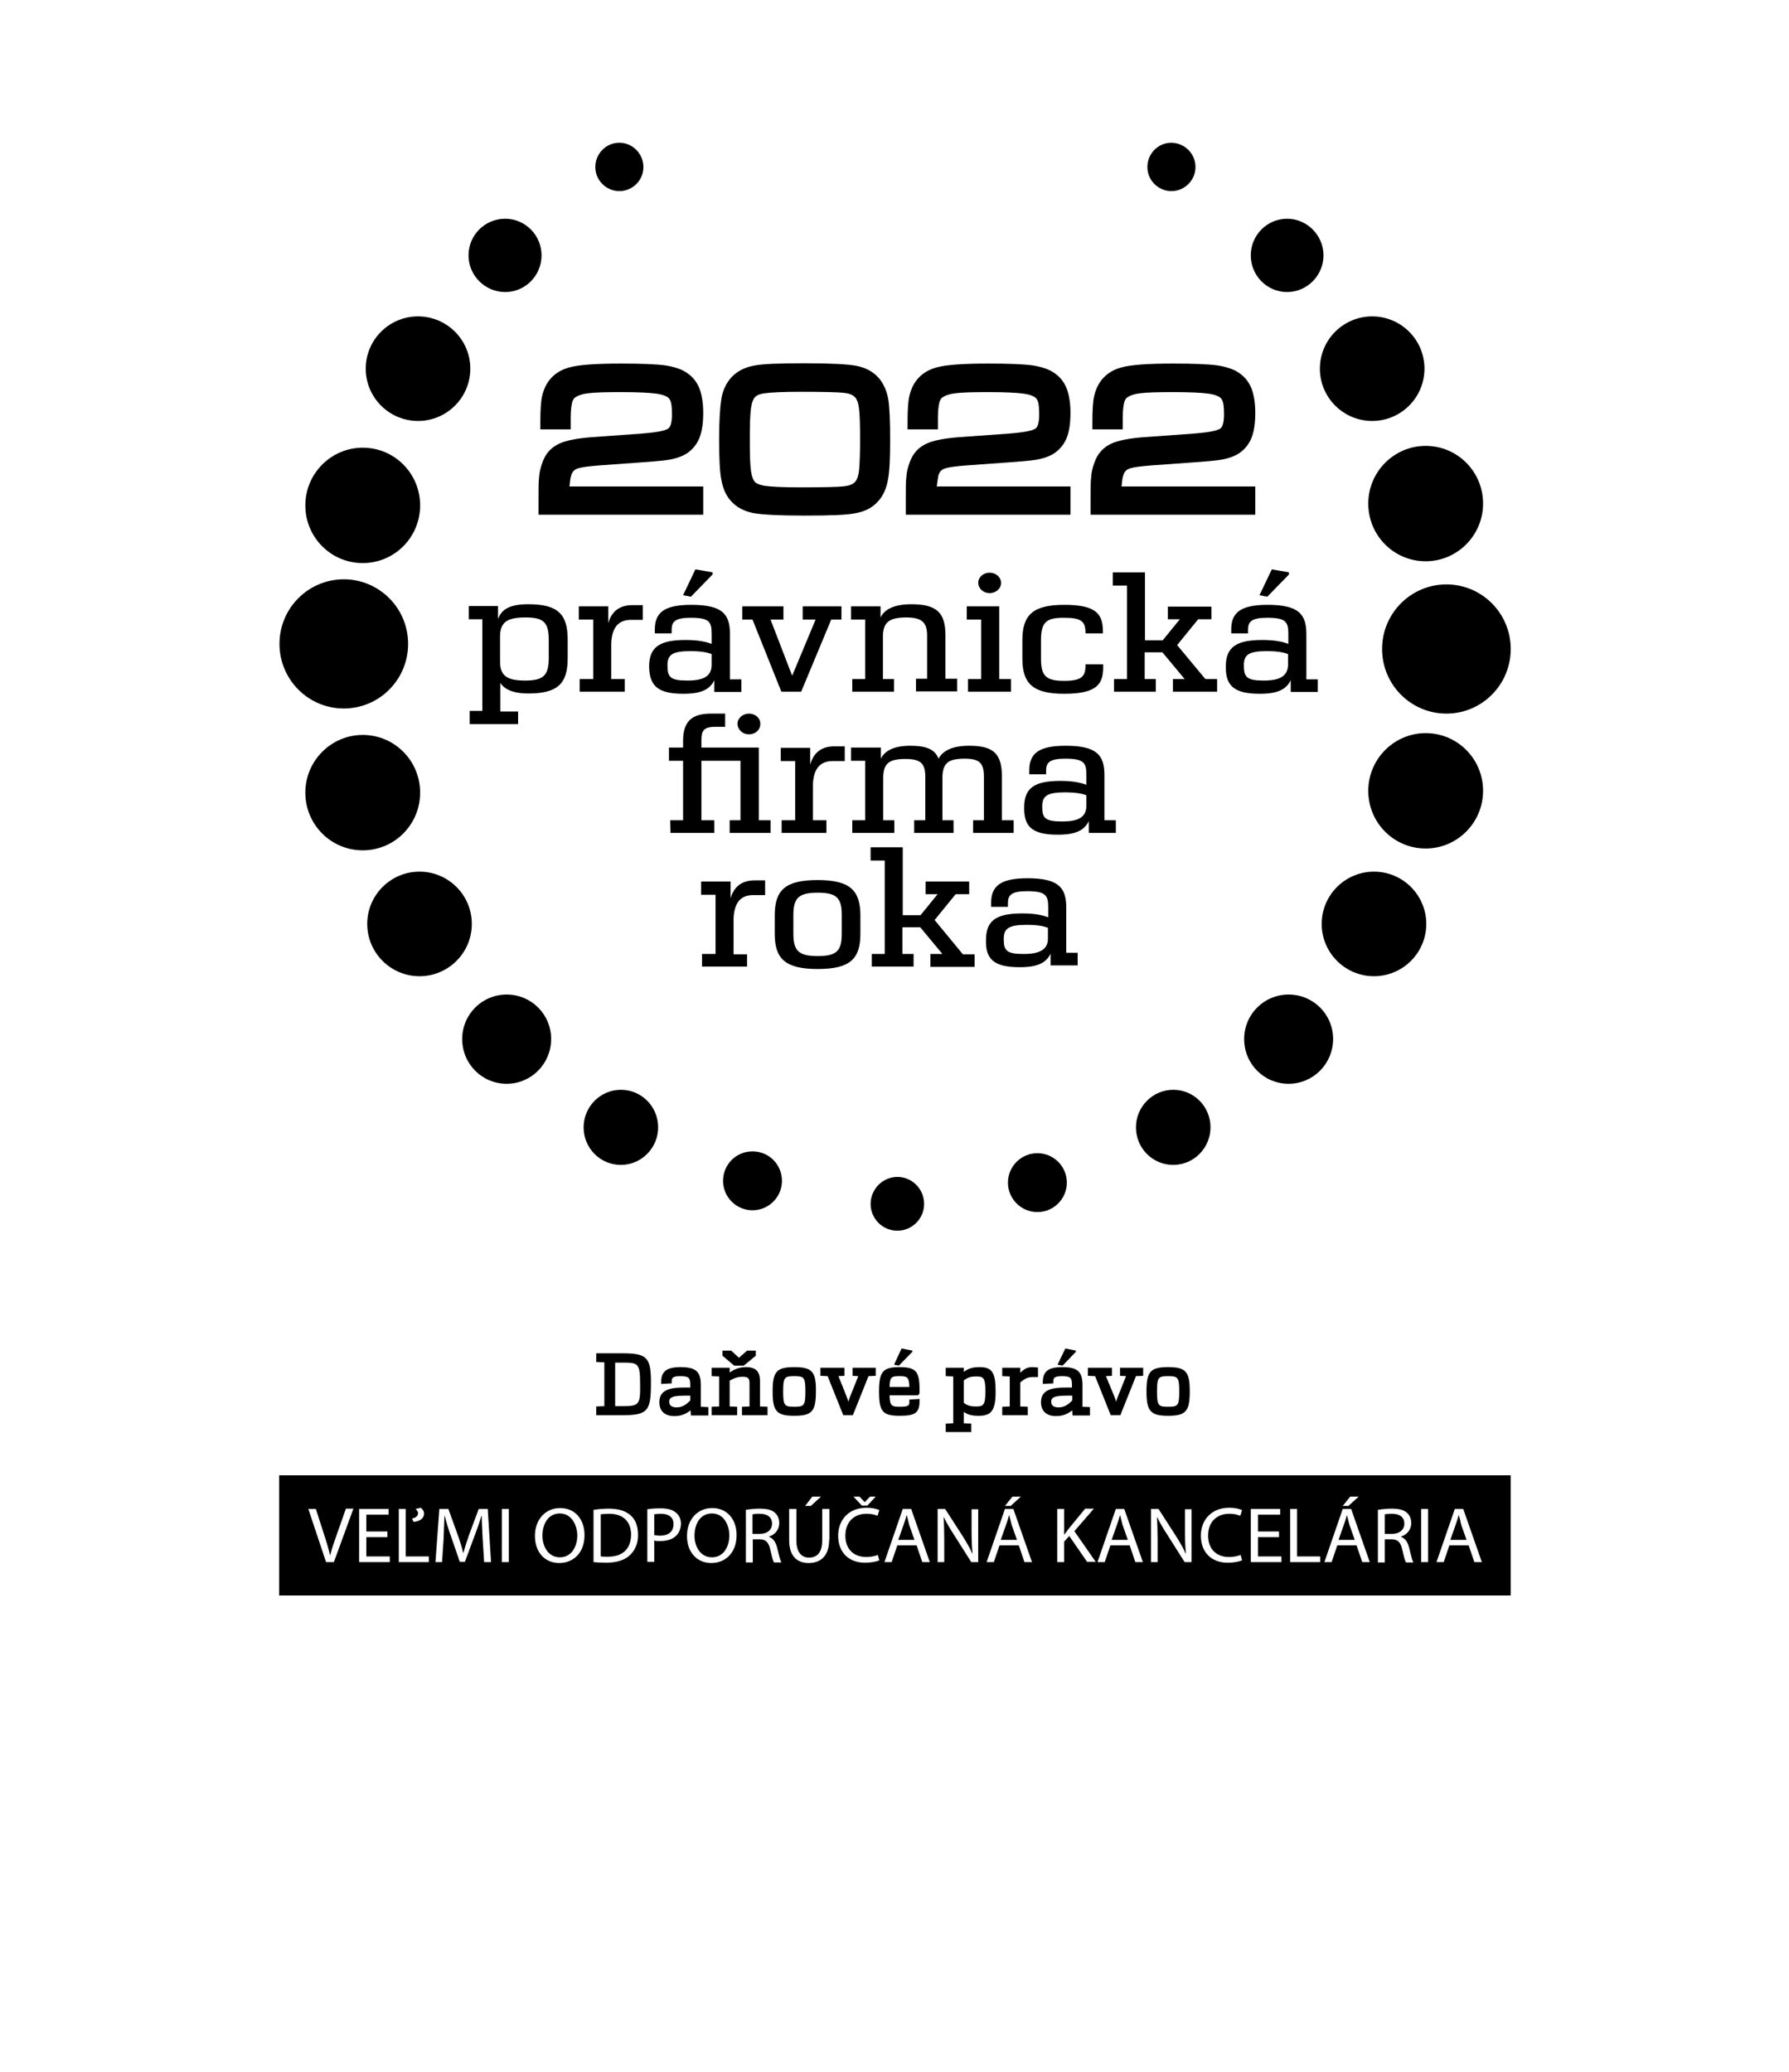 <?xml version="1.0" encoding="utf-8"?>
<!-- Generator: Adobe Illustrator 23.0.0, SVG Export Plug-In . SVG Version: 6.00 Build 0)  -->
<!DOCTYPE svg PUBLIC "-//W3C//DTD SVG 1.1//EN" "http://www.w3.org/Graphics/SVG/1.1/DTD/svg11.dtd">
<svg version="1.1" id="Layer_1" xmlns:x="http://ns.adobe.com/Extensibility/1.0/" xmlns:i="http://ns.adobe.com/AdobeIllustrator/10.0/" xmlns:graph="http://ns.adobe.com/Graphs/1.0/"
	 xmlns="http://www.w3.org/2000/svg" xmlns:xlink="http://www.w3.org/1999/xlink" x="0px" y="0px" viewBox="0 0 595.3 689.7"
	 style="enable-background:new 0 0 595.3 689.7;" xml:space="preserve">
<style type="text/css">
	.st0{clip-path:url(#SVGID_2_);}
</style>
<g>
	<defs>
		<rect id="SVGID_1_" width="595.3" height="689.7"/>
	</defs>
	<clipPath id="SVGID_2_">
		<use xlink:href="#SVGID_1_"  style="overflow:visible;"/>
	</clipPath>
	<path class="st0" d="M448.2,504.2L448.2,504.2c-0.3,1.1-0.6,2.1-1,3.2l-1.8,5.1h5.4l-1.8-5.1C448.7,506.3,448.5,505.2,448.2,504.2"
		/>
	<path class="st0" d="M335.8,504.2L335.8,504.2c-0.3,1.1-0.6,2.1-1,3.2l-1.8,5.1h5.4l-1.8-5.1C336.3,506.3,336.1,505.2,335.8,504.2"
		/>
	<path class="st0" d="M236.9,503.7c-3.9,0-5.8,3.5-5.8,7.4c0,3.8,2.1,7.2,5.8,7.2c3.7,0,5.8-3.3,5.8-7.4
		C242.6,507.4,240.8,503.7,236.9,503.7"/>
	<path class="st0" d="M219.9,503.8c-1,0-1.8,0.1-2.2,0.2v6.9c0.5,0.1,1.2,0.2,1.9,0.2c2.8,0,4.5-1.3,4.5-3.8
		C224.2,505,222.5,503.8,219.9,503.8"/>
	<path class="st0" d="M202.6,503.8c-1.2,0-2.1,0.1-2.7,0.2v14c0.6,0.1,1.4,0.1,2.4,0.1c5,0,7.7-2.7,7.7-7.5
		C209.9,506.5,207.5,503.8,202.6,503.8"/>
	<path class="st0" d="M301.7,504.2L301.7,504.2c-0.3,1.1-0.6,2.1-1,3.2l-1.8,5.1h5.4l-1.8-5.1C302.3,506.3,302,505.2,301.7,504.2"/>
	<path class="st0" d="M256.9,507.1c0-2.3-1.7-3.3-4.2-3.3c-1.1,0-1.9,0.1-2.3,0.2v6.5h2.4C255.4,510.5,256.9,509.1,256.9,507.1"/>
	<path class="st0" d="M92.9,531h409.8v-40H92.9V531z M449.3,498.1h2.8l-3.4,3.1h-1.9L449.3,498.1z M336.9,498.1h2.8l-3.4,3.1h-1.9
		L336.9,498.1z M286,498.1l1.7,1.8h0.1l1.7-1.8h1.9l-2.8,3h-1.8l-2.8-3H286z M270.3,498.1h2.9l-3.4,3.1h-1.9L270.3,498.1z
		 M138.3,502.2l1.7-0.4c0.5,0.3,1.1,1.1,1.1,1.9c0,1.9-1.8,2.7-3.5,2.8l-0.5-1.1c1-0.2,2-0.7,2-1.7
		C139.2,503.2,138.7,502.6,138.3,502.2 M111.1,519.9h-2.6l-5.9-17.7h2.5l2.8,8.7c0.8,2.4,1.4,4.5,1.9,6.6h0.1
		c0.5-2.1,1.3-4.3,2.1-6.6l3.1-8.8h2.5L111.1,519.9z M129.7,519.9h-10.2v-17.7h9.8v1.9h-7.4v5.6h7v1.9h-7v6.4h7.8V519.9z
		 M142.8,519.9h-10.1v-17.7h2.3V518h7.7V519.9z M161.1,519.9l-0.5-7.8c-0.1-2.5-0.3-5.4-0.3-7.6h-0.1c-0.6,2.1-1.4,4.3-2.3,6.7
		l-3.2,8.6H153l-2.9-8.4c-0.9-2.5-1.6-4.8-2.1-6.9h-0.1c-0.1,2.2-0.2,5.2-0.3,7.8l-0.5,7.6h-2.2l1.3-17.7h3l3.1,8.6
		c0.8,2.2,1.4,4.1,1.8,6h0.1c0.5-1.8,1.1-3.7,1.9-6l3.2-8.6h3l1.1,17.7H161.1z M169.3,519.9h-2.3v-17.7h2.3V519.9z M186.1,520.2
		c-4.8,0-8.1-3.6-8.1-9c0-5.6,3.6-9.3,8.4-9.3c4.9,0,8.1,3.7,8.1,9C194.5,516.9,190.7,520.2,186.1,520.2 M209.7,517.5
		c-1.7,1.7-4.5,2.6-8,2.6c-1.7,0-3.1-0.1-4.2-0.2v-17.4c1.4-0.2,3.1-0.4,5-0.4c3.4,0,5.7,0.8,7.3,2.2c1.6,1.4,2.5,3.5,2.5,6.4
		C212.4,513.5,211.4,515.8,209.7,517.5 M225.1,511c-1.2,1.3-3.2,1.9-5.5,1.9c-0.7,0-1.3,0-1.9-0.2v7.1h-2.3v-17.5
		c1.1-0.2,2.6-0.3,4.5-0.3c2.3,0,4,0.5,5.1,1.5c1,0.8,1.6,2.1,1.6,3.7C226.5,508.8,226,510.1,225.1,511 M236.7,520.2
		c-4.8,0-8.1-3.6-8.1-9c0-5.6,3.6-9.3,8.4-9.3c4.9,0,8.1,3.7,8.1,9C245.1,516.9,241.3,520.2,236.7,520.2 M257.5,519.9
		c-0.3-0.5-0.7-2-1.2-4.2c-0.5-2.4-1.5-3.4-3.6-3.4h-2.2v7.7h-2.3v-17.5c1.2-0.2,2.9-0.4,4.5-0.4c2.5,0,4.1,0.4,5.2,1.4
		c0.9,0.8,1.4,2,1.4,3.4c0,2.3-1.5,3.9-3.4,4.5v0.1c1.4,0.5,2.2,1.7,2.7,3.6c0.6,2.5,1,4.2,1.4,4.9H257.5z M275.9,512.5
		c0,5.4-2.9,7.7-6.8,7.7c-3.7,0-6.5-2.1-6.5-7.6v-10.4h2.4v10.5c0,4,1.8,5.7,4.2,5.7c2.7,0,4.4-1.7,4.4-5.7v-10.5h2.4V512.5z
		 M288.3,518.2c1.4,0,2.9-0.3,3.8-0.7l0.5,1.8c-0.9,0.4-2.6,0.8-4.8,0.8c-5.1,0-8.9-3.2-8.9-9c0-5.5,3.8-9.3,9.4-9.3
		c2.3,0,3.7,0.5,4.3,0.8l-0.6,1.9c-0.9-0.4-2.1-0.7-3.6-0.7c-4.2,0-7.1,2.7-7.1,7.3C281.3,515.4,283.9,518.2,288.3,518.2
		 M306.9,519.9l-1.9-5.6h-6.4l-1.9,5.6h-2.4l6.1-17.7h2.8l6.2,17.7H306.9z M325.6,519.9h-2.4l-5.7-9c-1.3-2-2.5-4-3.4-5.9l-0.1,0
		c0.1,2.2,0.2,4.4,0.2,7.3v7.6H312v-17.7h2.5l5.8,9c1.3,2.1,2.4,3.9,3.2,5.8l0.1,0c-0.2-2.4-0.3-4.5-0.3-7.3v-7.4h2.2V519.9z
		 M340.9,519.9l-1.9-5.6h-6.4l-1.9,5.6h-2.4l6.1-17.7h2.8l6.2,17.7H340.9z M361.8,519.9l-6-8.7l-1.7,1.9v6.8h-2.3v-17.7h2.3v8.5h0.1
		c0.5-0.7,1-1.3,1.4-1.9l5.5-6.7h2.9l-6.5,7.5l7.1,10.2H361.8z M377.8,519.9l-1.9-5.6h-6.4l-1.9,5.6h-2.4l6.1-17.7h2.8l6.2,17.7
		H377.8z M396.6,519.9h-2.4l-5.7-9c-1.3-2-2.5-4-3.4-5.9l-0.1,0c0.1,2.2,0.2,4.4,0.2,7.3v7.6H383v-17.7h2.5l5.8,9
		c1.3,2.1,2.4,3.9,3.2,5.8l0.1,0c-0.2-2.4-0.3-4.5-0.3-7.3v-7.4h2.2V519.9z M409,518.2c1.4,0,2.9-0.3,3.8-0.7l0.5,1.8
		c-0.9,0.4-2.6,0.8-4.8,0.8c-5.1,0-8.9-3.2-8.9-9c0-5.5,3.8-9.3,9.4-9.3c2.3,0,3.7,0.5,4.3,0.8l-0.6,1.9c-0.9-0.4-2.1-0.7-3.6-0.7
		c-4.2,0-7.1,2.7-7.1,7.3C402,515.4,404.6,518.2,409,518.2 M426.4,519.9h-10.2v-17.7h9.8v1.9h-7.4v5.6h7v1.9h-7v6.4h7.8V519.9z
		 M439.4,519.9h-10.1v-17.7h2.3V518h7.7V519.9z M453.3,519.9l-1.9-5.6H445l-1.9,5.6h-2.4l6.1-17.7h2.8l6.2,17.7H453.3z M467.8,519.9
		c-0.3-0.5-0.7-2-1.2-4.2c-0.5-2.4-1.5-3.4-3.6-3.4h-2.2v7.7h-2.3v-17.5c1.2-0.2,2.9-0.4,4.5-0.4c2.5,0,4.1,0.4,5.2,1.4
		c0.9,0.8,1.4,2,1.4,3.4c0,2.3-1.5,3.9-3.4,4.5v0.1c1.4,0.5,2.2,1.7,2.7,3.6c0.6,2.5,1,4.2,1.4,4.9H467.8z M475.2,519.9h-2.3v-17.7
		h2.3V519.9z M490.6,519.9l-1.9-5.6h-6.4l-1.9,5.6h-2.4l6.1-17.7h2.8l6.2,17.7H490.6z"/>
	<path class="st0" d="M467.3,507.1c0-2.3-1.7-3.3-4.2-3.3c-1.1,0-1.9,0.1-2.3,0.2v6.5h2.4C465.7,510.5,467.3,509.1,467.3,507.1"/>
	<path class="st0" d="M485.4,504.2L485.4,504.2c-0.3,1.1-0.6,2.1-1,3.2l-1.8,5.1h5.4l-1.8-5.1C486,506.3,485.7,505.2,485.4,504.2"/>
	<path class="st0" d="M186.3,503.7c-3.9,0-5.8,3.5-5.8,7.4c0,3.8,2.1,7.2,5.8,7.2c3.7,0,5.8-3.3,5.8-7.4
		C192,507.4,190.1,503.7,186.3,503.7"/>
	<path class="st0" d="M372.7,504.2L372.7,504.2c-0.3,1.1-0.6,2.1-1,3.2l-1.8,5.1h5.4l-1.8-5.1C373.2,506.3,373,505.2,372.7,504.2"/>
	<path class="st0" d="M307.5,400.7c0,4.9-4,8.9-8.9,8.9c-4.9,0-8.9-4-8.9-8.9c0-4.9,4-9,8.9-9C303.5,391.7,307.5,395.7,307.5,400.7"
		/>
	<path class="st0" d="M355,393.6c0,5.4-4.4,9.8-9.8,9.8c-5.4,0-9.8-4.4-9.8-9.8c0-5.4,4.4-9.8,9.8-9.8
		C350.6,383.8,355,388.2,355,393.6"/>
	<path class="st0" d="M260.2,393c0,5.4-4.4,9.8-9.8,9.8c-5.4,0-9.8-4.4-9.8-9.8c0-5.4,4.3-9.8,9.8-9.8
		C255.9,383.2,260.2,387.6,260.2,393"/>
	<path class="st0" d="M402.8,375.2c0,6.9-5.6,12.5-12.4,12.5c-6.9,0-12.4-5.6-12.4-12.5c0-6.9,5.6-12.5,12.4-12.5
		C397.3,362.7,402.8,368.3,402.8,375.2"/>
	<path class="st0" d="M219,375.2c0,6.9-5.6,12.5-12.4,12.5c-6.9,0-12.4-5.6-12.4-12.5c0-6.9,5.6-12.5,12.4-12.5
		C213.5,362.7,219,368.3,219,375.2"/>
	<path class="st0" d="M397.8,55.6c0,4.4-3.6,8-8,8c-4.4,0-8-3.6-8-8c0-4.5,3.6-8.1,8-8.1C394.3,47.6,397.8,51.2,397.8,55.6"/>
	<path class="st0" d="M214.1,55.6c0,4.4-3.6,8-8,8s-8-3.6-8-8c0-4.5,3.6-8.1,8-8.1S214.1,51.2,214.1,55.6"/>
	<path class="st0" d="M443.6,345.8c0,8.2-6.6,14.9-14.8,14.9c-8.2,0-14.8-6.6-14.8-14.9c0-8.2,6.6-14.8,14.8-14.8
		C437,331,443.6,337.6,443.6,345.8"/>
	<path class="st0" d="M183.4,345.8c0,8.2-6.6,14.9-14.8,14.9c-8.2,0-14.8-6.6-14.8-14.9c0-8.2,6.6-14.8,14.8-14.8
		C176.8,331,183.4,337.6,183.4,345.8"/>
	<path class="st0" d="M440.4,85c0,6.7-5.5,12.2-12.1,12.2c-6.7,0-12.1-5.5-12.1-12.2c0-6.7,5.4-12.2,12.1-12.2
		C434.9,72.8,440.4,78.3,440.4,85"/>
	<path class="st0" d="M180.2,85c0,6.7-5.4,12.2-12.1,12.2c-6.7,0-12.2-5.5-12.2-12.2c0-6.7,5.4-12.2,12.2-12.2
		C174.8,72.8,180.2,78.3,180.2,85"/>
	<path class="st0" d="M157,307.5c0,9.6-7.8,17.4-17.4,17.4c-9.6,0-17.4-7.8-17.4-17.4c0-9.6,7.8-17.4,17.4-17.4
		C149.2,290.1,157,297.9,157,307.5"/>
	<path class="st0" d="M474.6,307.5c0,9.6-7.8,17.4-17.4,17.4c-9.6,0-17.4-7.8-17.4-17.4c0-9.6,7.8-17.4,17.4-17.4
		C466.8,290.1,474.6,297.9,474.6,307.5"/>
	<path class="st0" d="M156.5,122.7c0,9.6-7.8,17.4-17.4,17.4c-9.6,0-17.4-7.8-17.4-17.4c0-9.6,7.8-17.4,17.4-17.4
		C148.7,105.3,156.5,113.1,156.5,122.7"/>
	<path class="st0" d="M474,122.7c0,9.6-7.8,17.4-17.4,17.4c-9.6,0-17.4-7.8-17.4-17.4c0-9.6,7.8-17.4,17.4-17.4
		C466.2,105.3,474,113.1,474,122.7"/>
	<path class="st0" d="M493.5,263.2c0,10.6-8.6,19.2-19.1,19.2c-10.6,0-19.1-8.6-19.1-19.2c0-10.6,8.6-19.2,19.1-19.2
		C485,244,493.5,252.6,493.5,263.2"/>
	<path class="st0" d="M139.8,263.8c0,10.6-8.5,19.2-19.1,19.2c-10.6,0-19.1-8.6-19.1-19.2c0-10.6,8.6-19.2,19.1-19.2
		C131.3,244.6,139.8,253.2,139.8,263.8"/>
	<path class="st0" d="M493.5,167.6c0,10.6-8.6,19.2-19.1,19.2c-10.6,0-19.1-8.6-19.1-19.2c0-10.6,8.6-19.2,19.1-19.2
		C485,148.4,493.5,157,493.5,167.6"/>
	<path class="st0" d="M139.8,168.2c0,10.6-8.5,19.2-19.1,19.2c-10.6,0-19.1-8.6-19.1-19.2c0-10.6,8.6-19.2,19.1-19.2
		C131.3,149,139.8,157.6,139.8,168.2"/>
	<path class="st0" d="M135.8,214.3c0,11.9-9.6,21.5-21.4,21.5c-11.8,0-21.4-9.6-21.4-21.5c0-11.9,9.6-21.5,21.4-21.5
		C126.2,192.8,135.8,202.4,135.8,214.3"/>
	<path class="st0" d="M502.7,216c0,11.9-9.6,21.5-21.4,21.5c-11.8,0-21.4-9.6-21.4-21.5c0-11.9,9.6-21.5,21.4-21.5
		C493.1,194.5,502.7,204.1,502.7,216"/>
	<path class="st0" d="M309.7,321.8h14.6v-4.2h-3.9l-9.4-11.4l7-8.6h4.5v-4.2h-14.5v4.2h4l-5.7,7h-5.9v-22.6h-10.7v4.4h4.7v31.1h-4.3
		v4.2H304v-4.2h-3.7v-8.9h5.9l7.4,8.9h-4V321.8z M272.1,318.2c-6.5,0-8.1-1.9-8.1-7.5v-6.1c0-5.6,1.6-7.5,8.1-7.5c6.5,0,8,1.9,8,7.5
		v6.1C280.1,316.3,278.6,318.2,272.1,318.2 M272.1,322.5c10.7,0,14.2-3.3,14.2-11.7v-6.1c0-8.4-3.5-11.8-14.2-11.8
		c-10.8,0-14.3,3.3-14.3,11.8v6.1C257.8,319.1,261.3,322.5,272.1,322.5 M248.6,321.8v-4.2h-4.5v-11.9c0.2-4.9,2.1-7.8,6.5-7.8h4V293
		h-3.5c-4.9,0-7.1,2.8-8,6v-5.6h-9.8v4.4h4.8v19.7h-4.5v4.2H248.6z"/>
	<path class="st0" d="M353.5,273.4c-5.6,0-6.7-1-6.7-4.9c0-3.5,1.4-4.8,7.7-4.8c2.8,0,5.4,0.3,7,1v3.8
		C361.3,272.1,358.6,273.4,353.5,273.4 M352,277.8c6.1,0,8.8-1.5,10.3-4.5v3.9h9V273h-3.8v-15.1c0-6.7-2.7-9.7-12.9-9.7
		c-9,0-12.1,2.6-12.1,8.2v1.3h5.6v-1.3c0-2.6,1.2-3.9,6.3-3.9c6.2,0,7.1,1.3,7.1,5.3v3.4c-2.1-0.8-4.7-1.3-8.6-1.3
		c-8.5,0-12.1,2.2-12.1,8.8C340.7,275.2,343.5,277.8,352,277.8 M323.6,277.2h13.7V273h-3.9v-14.4c0-7.7-2.7-10.4-10.9-10.4
		c-5.7,0-8.8,1.7-10.2,4.3c-1.2-3.1-4-4.3-9.4-4.3c-5.5,0-8.5,1.7-9.8,4.3v-3.7h-9.9v4.4h4.7V273h-4.3v4.2h14V273h-3.7v-14.4
		c0.1-4.5,1.9-6,7.4-6c5.1,0,6.6,1.5,6.6,6V273h-3.7v4.2h13.1V273h-3.7v-14.4c0.1-4.6,1.9-6.1,7.4-6.1c5,0,6.4,1.5,6.4,6V273h-3.6
		V277.2z M275,277.2V273h-4.5v-11.9c0.2-4.9,2.1-7.8,6.6-7.8h4v-4.9h-3.5c-4.9,0-7.1,2.8-8,6.1v-5.6h-9.8v4.4h4.8V273h-4.5v4.2H275z
		 M249.2,244.4c2.1,0,3.8-1.4,3.8-3.5c0-2-1.7-3.4-3.8-3.4c-2,0-3.8,1.5-3.8,3.4C245.5,243,247.2,244.4,249.2,244.4 M223.1,277.2
		h14.6V273h-4.3v-19.8h13V273h-3.6v4.2h13.6V273h-3.9v-24.2h-19.1v-2.5c0-3,0.7-4.4,4.5-4.4h3.4v-4.4h-4.6c-6.6,0-9.4,2.6-9.4,9.2
		v2.1h-4.7v4.4h4.7V273h-4.3"/>
	<path class="st0" d="M429,190.5l-5.8-1l-4.1,8.6l2.6,0.5l7.2-7.4V190.5z M420.6,226.5c-5.6,0-6.7-1-6.7-5c0-3.5,1.4-4.8,7.7-4.8
		c2.8,0,5.4,0.3,7,1v3.8C428.4,225.1,425.7,226.5,420.6,226.5 M419.2,230.9c6.1,0,8.8-1.5,10.3-4.5v3.9h9v-4.2h-3.8v-15.1
		c0-6.7-2.7-9.7-12.9-9.7c-9,0-12.1,2.6-12.1,8.2v1.3h5.6v-1.3c0-2.6,1.2-3.9,6.3-3.9c6.2,0,7.1,1.3,7.1,5.3v3.4
		c-2.1-0.8-4.7-1.3-8.7-1.3c-8.5,0-12.1,2.3-12.1,8.8C407.8,228.2,410.6,230.9,419.2,230.9 M390.4,230.2H405v-4.2h-3.9l-9.4-11.3
		l7-8.6h4.4v-4.2h-14.5v4.2h4l-5.7,7h-5.9v-22.6h-10.7v4.4h4.7v31.1h-4.3v4.2h13.9v-4.2h-3.7v-8.9h5.9l7.4,8.9h-3.9V230.2z
		 M354.1,230.9c10.9,0,13-3.2,13-8.9v-0.9h-5.9v0.5c0,3.6-1.4,5-7.1,5c-5.9,0-7.7-1.5-7.7-7.3V213c0-6.2,2-7.4,7.7-7.4
		c5.7,0,7.1,1.2,7.1,5v0.2h5.8v-0.6c0-6-2.4-8.9-12.9-8.9c-10.4,0-13.9,3.4-13.9,11.7v6.2C340.2,227.5,343.7,230.9,354.1,230.9
		 M322.1,230.2h14.3v-4.2h-3.9v-24.2h-10.8v4.4h4.8v19.8h-4.4V230.2z M329.3,197.4c2,0,3.8-1.4,3.8-3.4c0-1.9-1.7-3.4-3.8-3.4
		c-2.1,0-3.8,1.5-3.8,3.4C325.6,196,327.3,197.4,329.3,197.4 M297.5,230.2v-4.2h-3.7v-14.6c0.2-4.3,2.1-5.9,7.8-5.9
		c5.2,0,6.9,1.7,6.9,6v14.4h-3.7v4.2h13.7v-4.2h-3.9v-14.4c0-7.4-2.7-10.4-11.3-10.4c-6,0-9,1.8-10.3,4.4v-3.7h-9.8v4.4h4.7v19.8
		h-4.3v4.2H297.5z M260,230.2h6.6l10-24h3.4v-4.4h-12.9v4.4h4.3l-7.8,18.7l-7.2-18.7h4.3v-4.4H247v4.4h3.4L260,230.2z M237.2,190.5
		l-5.8-1l-4.1,8.6l2.6,0.5l7.2-7.4V190.5z M228.8,226.5c-5.6,0-6.7-1-6.7-5c0-3.5,1.4-4.8,7.7-4.8c2.8,0,5.4,0.3,7,1v3.8
		C236.7,225.1,234,226.5,228.8,226.5 M227.4,230.9c6.1,0,8.8-1.5,10.3-4.5v3.9h9v-4.2h-3.8v-15.1c0-6.7-2.6-9.7-12.9-9.7
		c-9,0-12.1,2.6-12.1,8.2v1.3h5.6v-1.3c0-2.6,1.2-3.9,6.3-3.9c6.2,0,7,1.3,7,5.3v3.4c-2.1-0.8-4.7-1.3-8.7-1.3
		c-8.5,0-12.1,2.3-12.1,8.8C216.1,228.2,218.8,230.9,227.4,230.9 M207.9,230.2v-4.2h-4.5v-11.9c0.2-4.9,2.1-7.8,6.6-7.8h3.9v-4.9
		h-3.5c-4.9,0-7.1,2.8-8,6v-5.6h-9.8v4.4h4.8v19.8h-4.5v4.2H207.9z M174.8,226.5c-6,0-8.4-1.5-8.4-6.3v-8.6c0.1-4.6,2.5-6.1,8.4-6.1
		c5.6,0,7.8,1.2,7.8,7.3v6.3C182.6,224.8,180.8,226.5,174.8,226.5 M156.3,241h16.1v-4.2h-5.9v-9.5c1.3,2,4,3.5,9.3,3.5
		c9.7,0,13.1-3.2,13.1-11.7v-6.3c0-8.5-3.4-11.7-13.1-11.7c-6.6,0-8.9,1.9-10.1,4.9v-4.3H156v4.4h4.5v30.5h-4.2"/>
	<path class="st0" d="M340.7,317.5c-5.6,0-6.7-1-6.7-4.9c0-3.5,1.4-4.8,7.7-4.8c2.8,0,5.4,0.3,7,1v3.8
		C348.6,316.1,345.8,317.5,340.7,317.5 M339.3,321.9c6.1,0,8.8-1.5,10.3-4.5v3.9h9v-4.2h-3.8v-15.1c0-6.7-2.7-9.7-12.9-9.7
		c-9,0-12.1,2.6-12.1,8.2v1.3h5.6v-1.3c0-2.6,1.2-3.9,6.3-3.9c6.2,0,7.1,1.3,7.1,5.3v3.4c-2.1-0.8-4.7-1.3-8.6-1.3
		c-8.5,0-12.1,2.2-12.1,8.8C327.9,319.2,330.7,321.9,339.3,321.9"/>
	<path class="st0" d="M190,158.5c0.2-0.8,0.5-1.4,0.9-1.8c0.5-0.5,1.2-0.8,2.1-1c0.8-0.2,2.6-0.5,6.4-0.8l16.6-1.2
		c3.5-0.3,6-0.5,7.7-0.9c1.8-0.4,3.4-1,4.7-1.8c2-1.3,3.5-3.1,4.4-5.4c0.8-2.1,1.2-4.8,1.2-8.2c0-3.1-0.4-5.6-1.1-7.7
		c-0.8-2.2-2.1-4-3.9-5.3c-1.8-1.4-4.4-2.3-7.7-2.8c-3-0.4-7.8-0.6-14.6-0.6c-8.4,0-14.1,0.4-17.3,1.3c-4.8,1.3-7.9,4.6-9,9.5
		c-0.4,1.6-0.6,4.5-0.6,8.7v2.4h10.1v-3.9c0-2.8,0.3-4.3,0.5-5.1c0.2-0.8,0.6-1.4,1.1-1.7c0.9-0.6,2.3-1.1,4.1-1.3
		c2.2-0.3,5.9-0.4,11.1-0.4c5.5,0,9.4,0.2,11.6,0.5c2.3,0.3,3.5,0.9,4,1.3c0.4,0.3,0.7,0.8,0.9,1.4c0.2,0.6,0.4,1.8,0.4,4.2
		c0,3.5-0.8,4.4-1.2,4.7c-0.5,0.4-2.3,1.2-8.8,1.7l-16.7,1.2c-5,0.4-8.6,1.1-10.9,2.2c-2.6,1.2-4.5,3.3-5.5,6.2
		c-0.6,1.6-1,3.2-1.1,4.8c-0.2,1.4-0.2,3.9-0.2,7.5v5.1h54.8v-9.4h-44.5C189.7,160,189.8,159,190,158.5"/>
	<path class="st0" d="M292.5,125.9c-1.9-2.2-4.5-3.6-7.8-4.2c-2.9-0.5-8.4-0.8-16.9-0.8c-8.6,0-14.1,0.2-17,0.8
		c-3.2,0.6-5.8,2-7.7,4.2c-1.6,1.9-2.7,4.3-3.1,7.1c-0.4,2.6-0.7,6.9-0.7,13.3c0,6.3,0.2,10.6,0.7,13.2c0.5,2.9,1.5,5.3,3.1,7.1
		c1.9,2.2,4.5,3.6,7.8,4.2c2.9,0.5,8.4,0.8,16.9,0.8s14.1-0.2,16.9-0.8c3.3-0.6,5.9-2,7.7-4.2c1.6-1.8,2.6-4.2,3.1-7.1
		c0.5-2.6,0.7-6.8,0.7-12.9c0-6.6-0.2-11-0.6-13.6C295.1,130.2,294.1,127.8,292.5,125.9 M251.1,160.3c-0.4-0.5-0.9-1.5-1.2-3.5
		c-0.3-2-0.4-5.5-0.4-10.5c0-5,0.1-8.5,0.4-10.5c0.3-2,0.8-3,1.2-3.5c0.6-0.7,1.7-1.2,3.3-1.4c2.1-0.3,6.1-0.5,11.8-0.5
		c7.8,0,12.9,0.1,15,0.4c1.6,0.2,2.7,0.7,3.4,1.5c0.6,0.7,1,1.8,1.2,3.4c0.3,1.9,0.4,5.5,0.4,10.8c0,3.8-0.1,7.1-0.3,9.7
		c-0.2,1.9-0.6,3.3-1.3,4.1c-0.7,0.8-1.8,1.3-3.4,1.5c-2.1,0.3-7.2,0.4-14.9,0.4c-5.7,0-9.7-0.2-11.8-0.5
		C252.8,161.4,251.6,160.9,251.1,160.3"/>
	<path class="st0" d="M312.2,158.5c0.2-0.8,0.5-1.4,0.9-1.8c0.5-0.5,1.2-0.8,2.1-1c0.8-0.2,2.6-0.5,6.4-0.8l16.6-1.2
		c3.5-0.3,6-0.5,7.7-0.9c1.8-0.4,3.4-1,4.7-1.8c2-1.3,3.5-3.1,4.4-5.4c0.8-2.1,1.2-4.8,1.2-8.2c0-3.1-0.4-5.6-1.1-7.7
		c-0.8-2.2-2.1-4-3.9-5.3c-1.8-1.4-4.4-2.3-7.7-2.8c-3-0.4-7.8-0.6-14.6-0.6c-8.4,0-14.1,0.4-17.3,1.3c-4.8,1.3-7.9,4.6-9,9.5
		c-0.4,1.6-0.6,4.5-0.6,8.7v2.4h10.1v-3.9c0-2.8,0.3-4.3,0.5-5.1c0.2-0.8,0.6-1.4,1.1-1.7c0.9-0.6,2.3-1.1,4.1-1.3
		c2.2-0.3,5.9-0.4,11.1-0.4c5.5,0,9.4,0.2,11.6,0.5c2.3,0.3,3.5,0.9,4,1.3c0.4,0.3,0.7,0.8,0.9,1.4c0.2,0.6,0.4,1.8,0.4,4.2
		c0,3.5-0.8,4.4-1.2,4.7c-0.5,0.4-2.3,1.2-8.8,1.7l-16.7,1.2c-5,0.4-8.6,1.1-10.9,2.2c-2.6,1.2-4.5,3.3-5.5,6.2
		c-0.6,1.6-1,3.2-1.1,4.8c-0.2,1.4-0.2,3.9-0.2,7.5v5.1h54.8v-9.4h-44.5C312,160,312.1,159,312.2,158.5"/>
	<path class="st0" d="M373.7,158.5c0.2-0.8,0.5-1.4,0.9-1.8c0.5-0.5,1.2-0.8,2.1-1c0.8-0.2,2.6-0.5,6.4-0.8l16.6-1.2
		c3.5-0.3,6-0.5,7.7-0.9c1.8-0.4,3.4-1,4.7-1.8c2-1.3,3.5-3.1,4.4-5.4c0.8-2.1,1.2-4.8,1.2-8.2c0-3.1-0.4-5.6-1.1-7.7
		c-0.8-2.2-2.1-4-3.9-5.3c-1.8-1.4-4.4-2.3-7.7-2.8c-3-0.4-7.8-0.6-14.6-0.6c-8.4,0-14.1,0.4-17.3,1.3c-4.8,1.3-7.9,4.6-9,9.5
		c-0.4,1.6-0.6,4.5-0.6,8.7v2.4h10.1v-3.9c0-2.8,0.3-4.3,0.5-5.1c0.2-0.8,0.6-1.4,1.1-1.7c0.9-0.6,2.3-1.1,4.1-1.3
		c2.2-0.3,5.9-0.4,11.1-0.4c5.5,0,9.4,0.2,11.6,0.5c2.3,0.3,3.5,0.9,4,1.3c0.4,0.3,0.7,0.8,0.9,1.4c0.2,0.6,0.4,1.8,0.4,4.2
		c0,3.5-0.8,4.4-1.2,4.7c-0.5,0.4-2.3,1.2-8.8,1.7l-16.7,1.2c-5,0.4-8.6,1.1-10.9,2.2c-2.6,1.2-4.5,3.3-5.5,6.2
		c-0.6,1.6-1,3.2-1.1,4.8c-0.2,1.4-0.2,3.9-0.2,7.5v5.1h54.8v-9.4h-44.5C373.4,160,373.5,159,373.7,158.5"/>
	<path class="st0" d="M207.1,450.4h-8.7v2.9l2.7,0.1V468l-2.7,0.1v2.9h8.7c8.3,0,9.5-1.3,9.5-10.3
		C216.7,451.8,215.4,450.4,207.1,450.4 M207.1,468h-2.4v-14.5h2.4c5.3,0,5.9,0.2,5.9,7.2C213.1,467.5,212.7,468,207.1,468"/>
	<path class="st0" d="M233.2,460.9c0-4.4-1.7-5.9-6.7-5.9c-4.7,0-6.5,1.4-6.5,5.1v0.5l3.5-0.2V460c0-1.3,0.1-2,2.9-2
		c2.9,0,3.3,0.6,3.3,3v0.8h-2.4c-5.6,0-7.9,1.5-7.9,4.9c0,2.9,1.8,4.6,5,4.6c2.1,0,3.7-0.6,5.4-1.9l0.1,1.7h5.8v-2.8l-2.5-0.1V460.9
		z M229.7,464.4v1.7c-1.7,1.7-2.9,2.3-4.6,2.3c-1.5,0-2.4-0.6-2.4-1.8c0-0.9,0-2.1,4.8-2.1H229.7z"/>
	<path class="st0" d="M252.9,459.8c0-3.4-1.4-4.8-4.7-4.8c-2,0-3.7,0.6-5.4,1.8v-1.6h-6v2.8l2.5,0.1v10l-2.5,0.1v2.8h8.5v-2.8
		l-2.5-0.1v-8.6c1.8-1,2.9-1.3,4.3-1.3c1.8,0,2.3,0.5,2.3,2.1v7.8l-2.5,0.1v2.8h8.5v-2.8l-2.5-0.1V459.8z"/>
	<polygon class="st0" points="247.5,454.5 251.5,451.2 251.5,449.5 248.6,449.5 245.9,451.9 243.3,449.5 240.4,449.5 240.4,451.2 
		244.3,454.5 	"/>
	<path class="st0" d="M264.3,455c-5.9,0-7.2,1.5-7.2,8.1c0,6.6,1.3,8.1,7.2,8.1c5.9,0,7.2-1.5,7.2-8.1
		C271.6,456.5,270.2,455,264.3,455 M264.3,468.2c-3.2,0-3.7-0.3-3.7-5.1c0-4.8,0.5-5.1,3.7-5.1c3.2,0,3.7,0.3,3.7,5.1
		S267.5,468.2,264.3,468.2"/>
	<path class="st0" d="M283.6,457.9l2,0.1l-2.6,6.5c-0.3,0.7-0.5,1.4-0.7,2c-0.2-0.6-0.4-1.3-0.7-2L279,458l2-0.1v-2.7H273v2.7
		l2.4,0.1l5.2,13h3.2l5.2-13l2.4-0.1v-2.7h-7.7V457.9z"/>
	<path class="st0" d="M306,463.2c0-6.5-0.8-8.2-6.7-8.2c-5.5,0-6.8,1.5-6.8,8.1c0,6.7,1.2,8.1,6.9,8.1c5.2,0,6.6-1,6.6-5.1v-0.5
		l-3.4,0.2v0.5c0,1.4,0,1.9-3.2,1.9c-2.7,0-3.3-0.3-3.4-3.8h8.9C305.6,464.5,306,464.1,306,463.2 M299.3,458c2.6,0,3.2,0.3,3.3,3.6
		h-6.6C296.1,458.3,296.6,458,299.3,458"/>
	<path class="st0" d="M326,455c-2.3,0-3.7,0.4-5.3,1.6v-1.4l-6,0v2.8l2.5,0.1v15.6l-2.5,0.1v2.8h8.5v-2.8l-2.5-0.1v-3.8
		c1.4,1,2.7,1.3,5,1.3c4.3,0,5.6-1.9,5.6-8.1C331.3,456.8,330.1,455,326,455 M320.7,459.4c1.5-1,2.2-1.3,4.2-1.3c2.3,0,3,0.4,3,5
		c0,4.7-0.8,5-3.1,5c-2,0-2.8-0.3-4.1-1.2V459.4z"/>
	<path class="st0" d="M343.6,455c-1.7,0-2.7,0.5-4.1,1.9v-1.7h-6v2.8l2.5,0.1v10l-2.5,0.1v2.8h8.5v-2.8l-2.5-0.1v-8
		c1.8-1.5,2.7-1.8,4.2-1.8h1.7v-3.1l-0.3-0.1C344.6,455.1,344.1,455,343.6,455"/>
	<path class="st0" d="M360.2,460.9c0-4.4-1.7-5.9-6.7-5.9c-4.7,0-6.5,1.4-6.5,5.1v0.5l3.5-0.2V460c0-1.3,0.1-2,2.9-2
		c2.9,0,3.3,0.6,3.3,3v0.8h-2.4c-5.6,0-7.9,1.5-7.9,4.9c0,2.9,1.8,4.6,5,4.6c2.1,0,3.7-0.6,5.4-1.9l0.1,1.7h5.8v-2.8l-2.5-0.1V460.9
		z M356.8,464.4v1.7c-1.7,1.7-2.9,2.3-4.6,2.3c-1.5,0-2.4-0.6-2.4-1.8c0-0.9,0-2.1,4.8-2.1H356.8z"/>
	<path class="st0" d="M372.7,457.9l2,0.1l-2.6,6.5c-0.3,0.7-0.5,1.4-0.7,2c-0.2-0.6-0.4-1.3-0.7-2L368,458l2-0.1v-2.7H362v2.7
		l2.4,0.1l5.2,13h3.2l5.2-13l2.4-0.1v-2.7h-7.7V457.9z"/>
	<path class="st0" d="M388.7,455c-5.9,0-7.2,1.5-7.2,8.1c0,6.6,1.4,8.1,7.2,8.1c5.9,0,7.2-1.5,7.2-8.1
		C395.9,456.5,394.6,455,388.7,455 M388.7,468.2c-3.2,0-3.7-0.3-3.7-5.1c0-4.8,0.5-5.1,3.7-5.1c3.2,0,3.7,0.3,3.7,5.1
		S391.9,468.2,388.7,468.2"/>
	<polygon class="st0" points="303.6,449.9 303.6,449.5 300,448.8 297.5,454.2 299.1,454.5 	"/>
	<polygon class="st0" points="358,449.9 358,449.5 354.5,448.8 351.9,454.2 353.6,454.5 	"/>
</g>
</svg>

